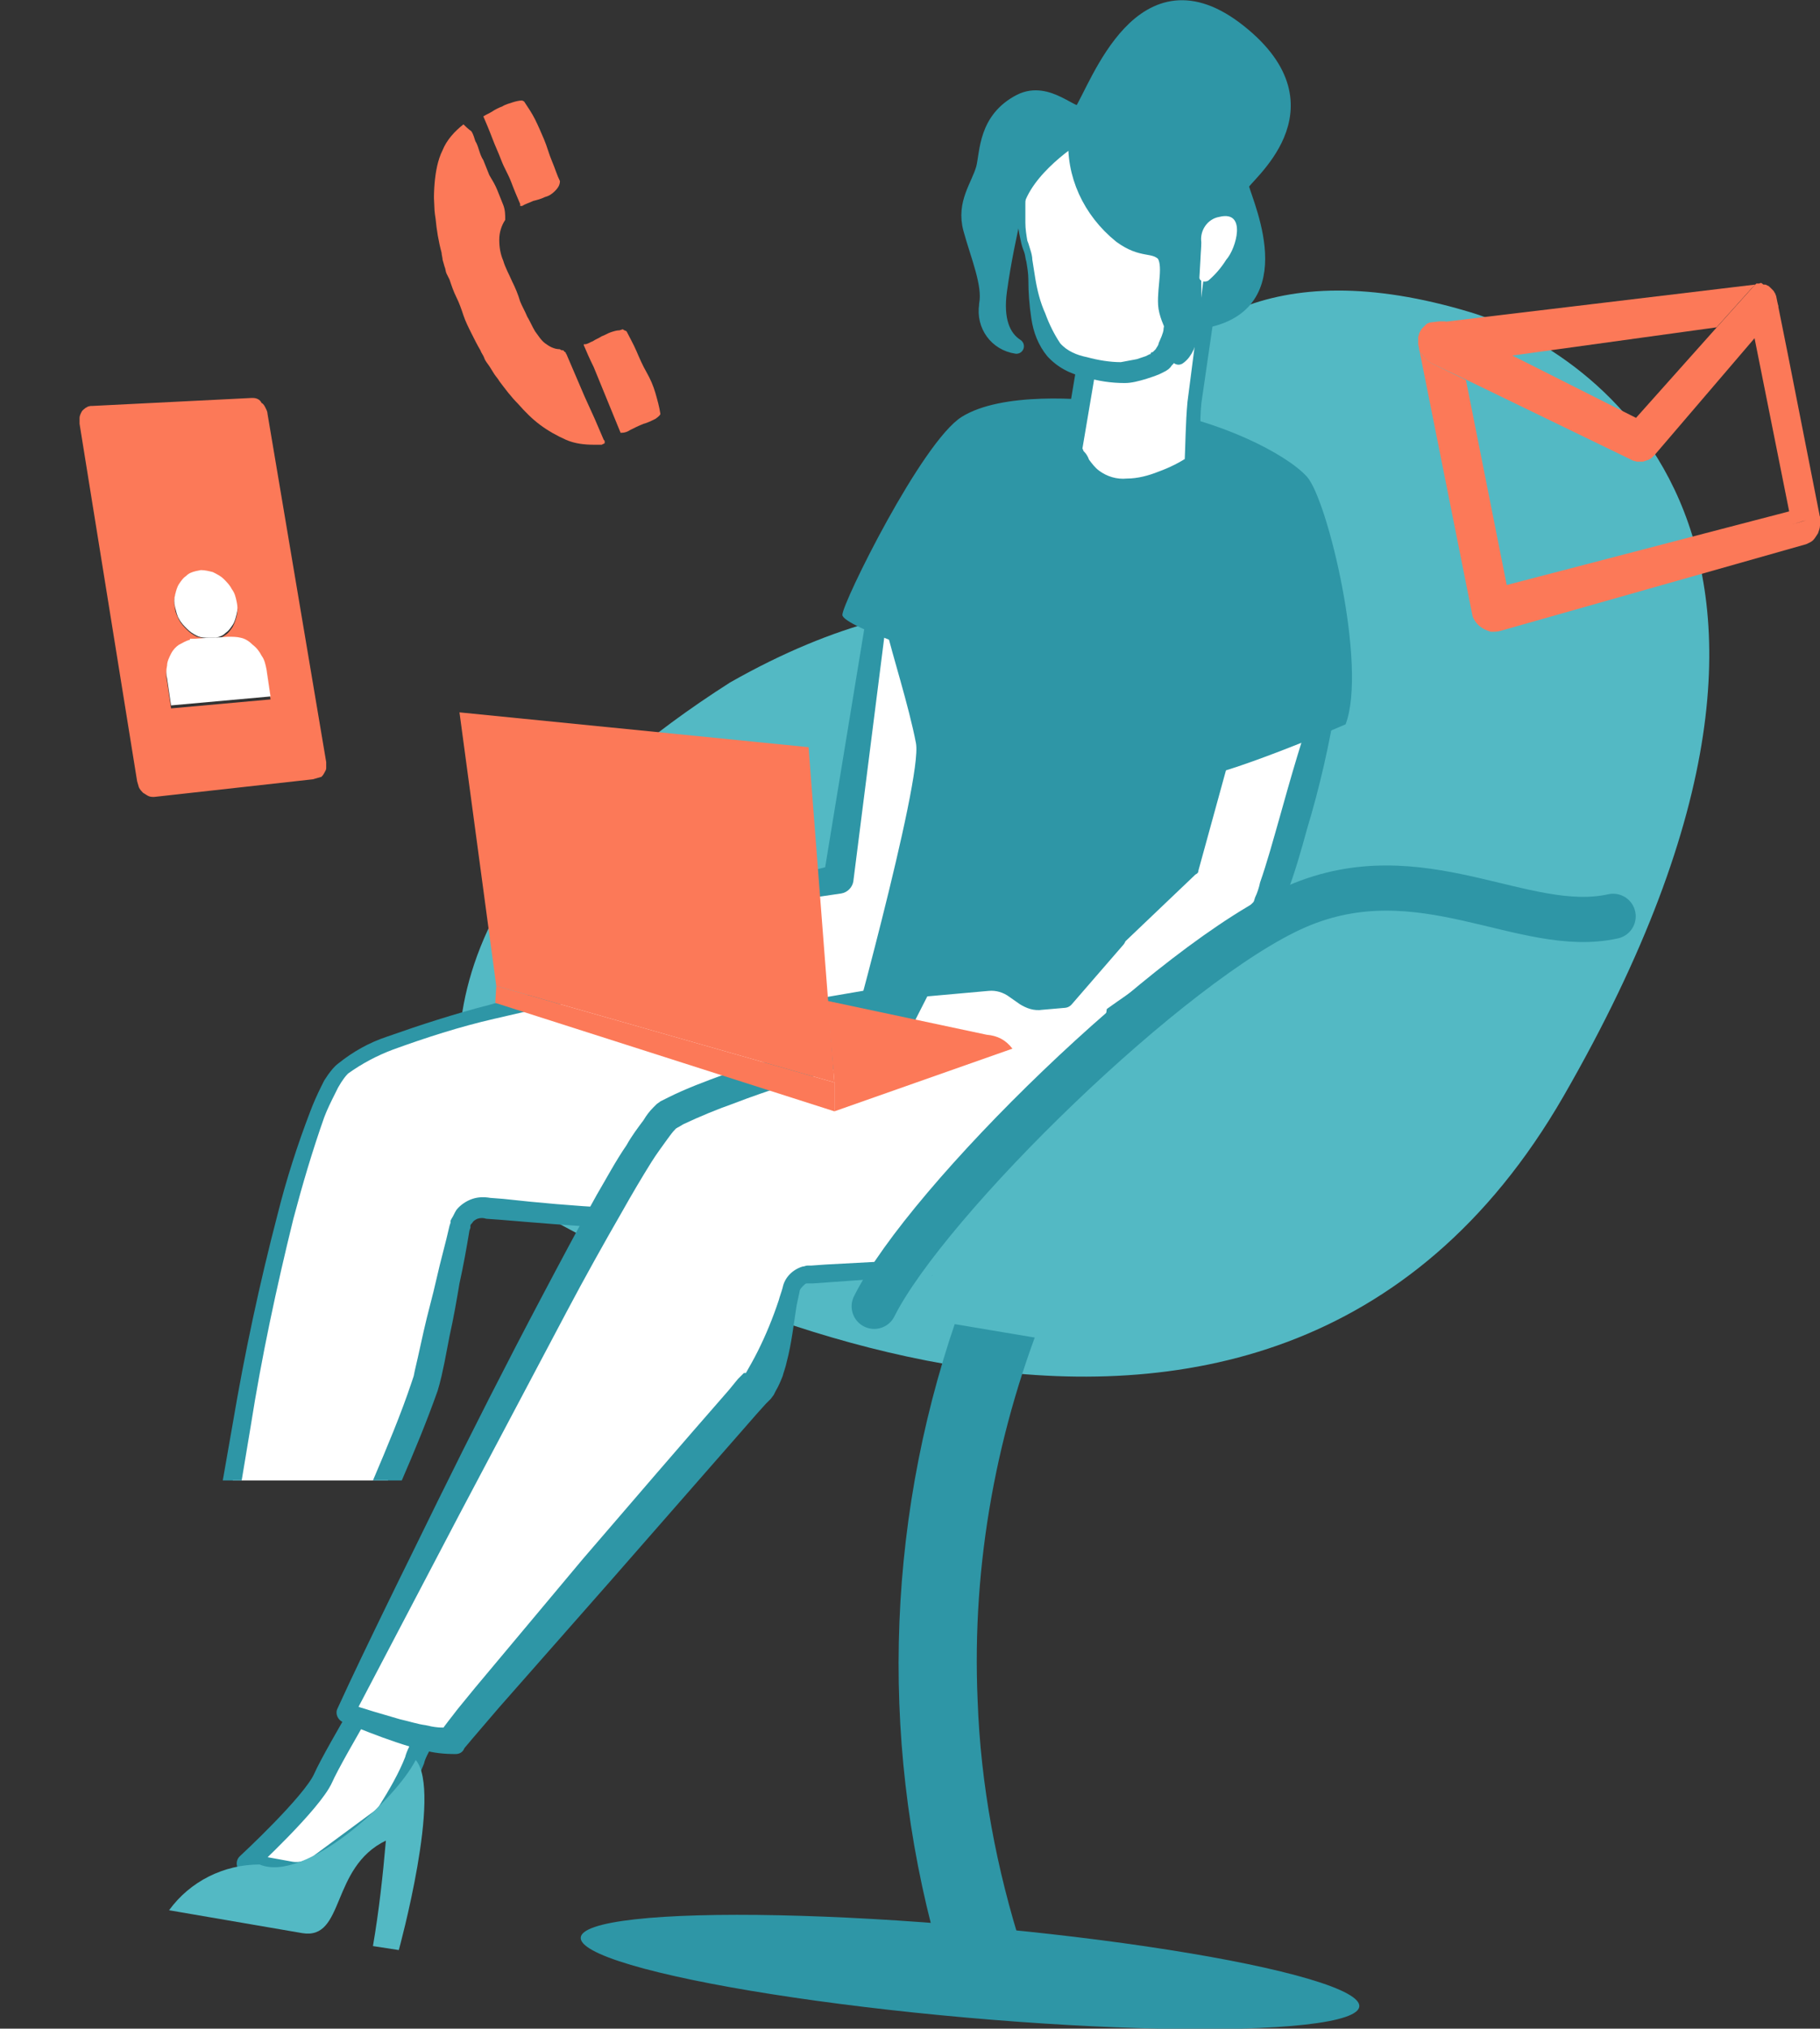 <?xml version="1.0" encoding="utf-8"?>
<!-- Generator: Adobe Illustrator 24.0.3, SVG Export Plug-In . SVG Version: 6.00 Build 0)  -->
<svg version="1.1" id="Calque_1" xmlns="http://www.w3.org/2000/svg" xmlns:xlink="http://www.w3.org/1999/xlink" x="0px" y="0px"
	 viewBox="0 0 183 203.9" style="enable-background:new 0 0 183 203.9;" xml:space="preserve">
<rect x="0" y="0" width="183" height="203.9" fill="#333333" stroke="none"/>
<style type="text/css">
	.st0{fill:#FFFFFF;stroke:#2E96A6;stroke-width:2;stroke-linecap:round;stroke-linejoin:round;}
	.st1{fill:#53B9C4;}
	.st2{fill:#2E96A6;}
	.st3{fill:#FFFFFF;}
	.st4{fill:#FC7958;}
	.st5{fill:#53B9C4;stroke:#2E96A6;stroke-width:4.54;stroke-linecap:round;stroke-linejoin:round;}
	.st6{fill:#2E96A6;stroke:#2E96A6;stroke-width:1.51;stroke-linejoin:round;}
	.st7{clip-path:url(#SVGID_2_);}
	.st8{clip-path:url(#SVGID_4_);}
	.st9{clip-path:url(#SVGID_6_);}
</style>
<title>visu_004</title>
<g id="Calque_2_1_">
	<g id="Calque_1-2">
		<path class="st0" d="M48.1,166.4c0,0-6.1,8.8-6.4,10.5c-0.7,1.8-1.7,3.5-2.7,5.1c-0.2,0.3-0.4,0.5-0.6,0.7l-6.1,4.5
			c-0.8,0.7-2,1.1-3.1,0.9l-4.4-0.8c0,0,6.6-6.1,7.7-8.6c1.1-2.5,7.6-13.3,7.6-13.3L48.1,166.4z"/>
		<path class="st1" d="M147.9,31.4c10.2,3.1,42.6,21,9.3,78.8c-30.3,52.5-94.6,16.8-105.9,10c-1.2-0.7-2.2-1.8-2.8-3.1
			c-3-6.4-8.8-27,24.9-48.5c21.8-12.4,34.5-6.1,34.5-6.1S107.2,19.1,147.9,31.4z"/>
		<path class="st2" d="M96.8,130.8c-7.6,20.8-8.5,43.5-2.6,64.8l8.6,0.4c-2.6-8.1-4.2-16.6-4.5-25.1c-0.6-13.7,1.9-27.4,7.2-40.2
			L96.8,130.8z"/>
		
			<ellipse transform="matrix(8.819937e-02 -0.996 0.996 8.819937e-02 -108.48 277.933)" class="st2" cx="97.6" cy="198.2" rx="4.6" ry="39.3"/>
		<polygon class="st3" points="97.3,59.2 88.3,60.8 84.3,88.3 74.9,90.2 75.8,102.5 94.5,99.3 		"/>
		<path class="st2" d="M96.6,60c-2.8,0.7-5.4,1.3-8.1,1.8l0.8-0.8l-3.5,27.6l0,0c-0.1,0.6-0.6,1.1-1.2,1.2l-9.5,1.4l0.8-1.1
			l0.9,12.3l-1.2-0.9l18.7-3.2l-0.8,0.9C94.4,86.2,95.4,73.2,96.6,60z M97.9,58.5c-0.7,13.5-1.5,27.3-2.5,40.9
			c0,0.5-0.4,0.8-0.8,0.9L76,103.5c-0.5,0.1-1.1-0.3-1.2-0.8l0,0l0,0v-0.1l-0.9-12.3c0-0.5,0.3-0.9,0.8-1l0,0l9.3-2.4l-1.2,1.3
			l4.5-27.4l0,0c0.1-0.4,0.4-0.8,0.8-0.8C91.4,59.2,94.8,58.8,97.9,58.5z"/>
		<path class="st2" d="M101.6,44.7c0,0-12.8,16.9-12.4,18.8s2.2,7.5,2.9,11.2s-7.4,32.7-7.4,32.7s26.6,8.9,29.7,6.9
			c3.4-1.9,6.9-3.6,10.6-5.1c0,0,11.9-55.6,3.4-57.1S105.2,39.7,101.6,44.7z"/>
		<path class="st3" d="M127,64.4l-4.2,10.9l-3.3,12l-17,16.2l-0.4,5.8c0,0,23.9-15.8,25.2-17.6c1.3-1.8,6.3-21.6,6.3-21.6L127,64.4z
			"/>
		<path class="st2" d="M127.3,65.3c-1.1,3.6-2.2,6.9-3.5,10.3v-0.1l-3.3,12c0,0.2-0.1,0.3-0.3,0.4l-17,16.2l0.3-0.6l-0.5,5.8
			l-1.6-0.9l0,0l10.9-7.7c3.6-2.5,7.3-5.1,10.8-7.7c0.9-0.7,1.8-1.3,2.6-2c0.2-0.2,0.2-0.2,0.3-0.3s0.1-0.2,0.2-0.5
			c0.2-0.4,0.4-1,0.5-1.5c0.7-2,1.3-4.2,1.9-6.3c1.2-4.3,2.4-8.5,3.9-12.7l0.3,1C130.9,69.1,129,67.3,127.3,65.3z M126.8,63.4
			c2.4,1.8,5,3.8,7.3,5.9c0.2,0.2,0.4,0.6,0.3,0.9v0.1c-0.7,4.4-1.7,8.8-3,13.1c-0.6,2.2-1.2,4.3-2,6.4c-0.2,0.5-0.4,1.1-0.6,1.7
			c-0.3,0.7-0.7,1.4-1.3,1.8c-0.9,0.8-1.8,1.4-2.7,2.1c-3.6,2.6-7.4,5-11.1,7.5s-7.5,4.8-11.2,7.2l0,0c-0.5,0.3-1.1,0.2-1.4-0.3
			c-0.1-0.2-0.2-0.4-0.2-0.6l0.5-5.8c0-0.2,0.1-0.5,0.3-0.6l17-16.2l-0.3,0.4l3.3-12v-0.1l0,0C123.3,71,125.1,67.1,126.8,63.4z"/>
		<path class="st0" d="M110.9,104.4l-4,4.4l-5,0.6l-7.1-2.4l-4.9-2.5l2.7-5.3l6.7-0.6c1-0.1,2,0.2,2.8,0.8l1,0.7
			c0.5,0.3,1,0.5,1.6,0.4l2.3-0.2l5.2-6"/>
		<path class="st2" d="M115.3,41.1c7.3,1.1,14,4.5,16.1,6.8s6.1,19.1,3.9,24.9c-5,2.2-14.8,6-15.4,5.2s1.8-11.9,0.1-14"/>
		<path class="st2" d="M96.2,66.7c0,0-11.5-3.7-11.5-4.9s8-17.4,12-19.9s12.2-1.9,15.4-1.4s7.5,11.3,2.4,15.3S96.2,66.7,96.2,66.7z"
			/>
		<path class="st3" d="M59.7,99.5c0,0-22.4,4.1-26,8.6s-8,25.4-9,31.6l-1.3,9.1H39c0,0,3.2-6.9,3.9-11.1c0.5-3.2,2.3-11,3.2-14.6
			c0.3-1.1,1.3-1.8,2.3-1.7c4.8,0.5,17.1,1.7,21.1,1c5-0.9,9.6-8.3,9.6-8.3l-0.5-14.6H59.7z"/>
		<path class="st2" d="M79.7,99.4c0-0.6-0.4-1-1-1l-19,0.2l-1.4,0.2L57,99.1l-2.6,0.6c-1.8,0.4-3.5,0.8-5.2,1.3
			c-3.5,0.9-6.9,2-10.3,3.2c-1.8,0.6-3.4,1.5-4.9,2.7c-0.4,0.3-0.7,0.7-1,1.1l-0.4,0.6l-0.3,0.6c-0.4,0.8-0.8,1.7-1.1,2.5
			c-1.3,3.4-2.4,6.8-3.3,10.4c-1.8,6.9-3.3,13.9-4.5,21l-1,5.7h1.9l0.9-5.4c1.1-7,2.6-14,4.3-20.9c0.9-3.4,1.9-6.8,3.1-10.2
			c0.3-0.8,0.7-1.6,1.1-2.4l0.3-0.6l0.3-0.5c0.2-0.3,0.4-0.6,0.7-0.9c1.4-1,2.9-1.8,4.5-2.4c3.3-1.2,6.7-2.3,10.2-3.1
			c1.7-0.4,3.5-0.8,5.2-1.2l2.6-0.5l2.5-0.5l17.9,0.1l0.5,13.3c-0.9,1.4-1.9,2.7-3,3.9c-1.1,1.3-2.5,2.3-3.9,3.2
			c-0.7,0.4-1.5,0.6-2.3,0.7c-0.9,0.1-1.7,0.2-2.6,0.2c-1.8,0-3.5,0-5.3-0.2c-3.6-0.2-7.1-0.5-10.7-0.9l-1.3-0.1
			c-0.6-0.1-1.2-0.1-1.8,0.1s-1.2,0.6-1.6,1.1c-0.2,0.3-0.3,0.6-0.5,0.9l-0.1,0.2v0.2l-0.1,0.3c-0.4,1.8-0.9,3.5-1.3,5.3
			c-0.4,1.8-0.9,3.5-1.3,5.3l-0.6,2.7c-0.1,0.4-0.2,0.9-0.3,1.3l-0.1,0.5l-0.2,0.6c-1.1,3.3-2.5,6.6-3.9,9.9h2.9
			c1.3-3,2.5-5.9,3.6-9l0.2-0.7l0.2-0.8c0.1-0.5,0.2-0.9,0.3-1.4l0.5-2.6c0.4-1.8,0.7-3.5,1-5.3c0.4-1.8,0.7-3.5,1-5.3l0.1-0.3v-0.2
			c0-0.1,0.1-0.2,0.2-0.3c0.1-0.2,0.3-0.3,0.5-0.4c0.3-0.1,0.6-0.1,0.9,0l1.4,0.1c3.6,0.3,7.2,0.6,10.8,0.8c1.8,0.1,3.6,0.1,5.5,0.1
			c0.9,0,1.9-0.1,2.8-0.2c1-0.1,2-0.4,2.9-0.9c1.7-0.9,3.2-2.1,4.5-3.5s2.5-2.9,3.5-4.5c0.1-0.2,0.2-0.4,0.1-0.5L79.7,99.4z"/>
		<path class="st3" d="M115.2,103.7h4.1l3.8,18l-12.1,4.8l-29.8,1.7c-0.8,0-1.5,0.6-1.7,1.4c-0.6,2.7-2,8.5-3.5,10
			c-1.9,2-28.9,32.8-30.6,35.6c-2.6,0.3-10.7-2.9-10.7-2.9S63,114.9,67.2,112c3.3-2.3,17.2-6.1,22.7-7.6"/>
		<path class="st2" d="M115.2,102.7h4.1c0.5,0,0.9,0.3,1,0.8l3.8,18c0.1,0.5-0.2,1-0.6,1.1l-12.1,4.8c-0.1,0-0.2,0.1-0.3,0.1l0,0
			c-7.5,0.2-15,0.6-22.4,1l-5.6,0.4l-1.4,0.1h-0.6c-0.1,0-0.2,0.1-0.3,0.2c-0.2,0.2-0.4,0.4-0.4,0.6l-0.3,1.4
			c-0.3,1.9-0.5,3.8-1,5.7c-0.1,0.5-0.3,1-0.4,1.4c-0.2,0.5-0.4,1-0.7,1.5l-0.2,0.4l-0.3,0.4l-0.5,0.5l-0.9,1L61.3,159l-7.4,8.4
			l-3.7,4.2l-1.8,2.1c-0.6,0.7-1.2,1.4-1.7,2l-0.1,0.2c-0.2,0.3-0.5,0.4-0.8,0.4c-1.1,0-2.2-0.1-3.2-0.4c-1-0.2-1.9-0.5-2.8-0.8
			c-1.8-0.6-3.5-1.3-5.3-2l0,0c-0.5-0.2-0.8-0.8-0.6-1.3l0,0l0,0l0,0c1.6-3.5,3.3-7,5-10.5s3.4-6.9,5.1-10.4
			c3.4-6.9,6.9-13.8,10.5-20.6c1.8-3.4,3.6-6.8,5.5-10.2c1-1.7,1.9-3.4,3-5c0.5-0.9,1.1-1.7,1.7-2.5c0.3-0.5,0.6-0.9,1-1.3L66,111
			c0.1-0.1,0.3-0.2,0.4-0.3l0.8-0.4c1.8-0.9,3.7-1.6,5.6-2.3c1.9-0.6,3.7-1.2,5.6-1.7c3.7-1,7.5-2,11.3-2.8c0.5-0.1,1.1,0.2,1.2,0.8
			c0.1,0.5-0.2,1-0.7,1.1l-11,3.6c-1.8,0.6-3.6,1.2-5.4,1.9c-1.7,0.6-3.4,1.3-5.1,2.1l-0.5,0.3c-0.1,0-0.1,0.1-0.2,0.1l-0.1,0.1
			c-0.3,0.3-0.5,0.6-0.8,1c-0.5,0.7-1.1,1.5-1.6,2.3c-1,1.6-2,3.3-2.9,4.9c-1.9,3.3-3.8,6.7-5.6,10.1c-3.6,6.8-7.2,13.6-10.8,20.4
			l-10.7,20.4l-0.5-1.4l0,0c1.7,0.6,3.5,1.1,5.2,1.6c0.9,0.2,1.8,0.5,2.6,0.6c0.8,0.2,1.6,0.3,2.3,0.2l-0.9,0.6
			c0.6-0.9,1.2-1.6,1.8-2.4l1.8-2.2l3.6-4.3l7.2-8.6c4.9-5.7,9.8-11.4,14.7-17l0.9-1.1l0.5-0.5l0.1-0.1H75c0.4-0.7,0.8-1.4,1.2-2.2
			c0.8-1.6,1.5-3.3,2.1-5.1c0.1-0.4,0.3-0.9,0.4-1.3c0.2-1,1-1.8,2-2.1c0.2,0,0.3-0.1,0.5-0.1h0.4l1.4-0.1l5.6-0.3
			c7.5-0.4,15-0.9,22.4-1.5l0,0l-0.3,0.1l12.1-4.8l-0.6,1.1l-3.8-18l1,0.8h-4.1c-0.6,0-1-0.4-1-1S114.6,102.6,115.2,102.7
			L115.2,102.7z"/>
		<path class="st4" d="M101.8,105.4l-17.9,6.3v-2.9l-0.7-8.2l16,3.4C100.3,104.1,101.1,104.5,101.8,105.4L101.8,105.4z"/>
		<path class="st1" d="M37.5,195.6l2.6,0.4c0,0,4.4-16,1.7-19.1c-2.1,4.1-11.2,12.4-15.7,10.5c-3.6,0-7,1.7-9.1,4.6l13.4,2.3
			c4.3,0.7,2.8-6.6,8.4-9.3C38.5,188.5,38.1,192.1,37.5,195.6z"/>
		<path class="st5" d="M162.2,92.1c-9,2-19.3-6.4-31.8-1s-37.2,29.6-42.5,40.2"/>
		<path class="st1" d="M134.5,93.1l-22.8,16.4l-15.1,15l-5.9,7.7l14.9,2.5c4.7,0.5,9.4-0.3,13.7-2.3l26.5-13.2l15.4-22.7L134.5,93.1
			z"/>
		<path class="st3" d="M109.9,32.6l-2.2,12.5c0.6,2,2.4,3.6,4.5,3.9c3.6,0.4,7.7-2.3,7.7-2.3c-0.1-2.1,0-4.2,0.1-6.3
			c0.3-2.3,2.5-18.6,2.5-18.6l-7.4-1.3L109.9,32.6z"/>
		<path class="st2" d="M110.9,32.9l-2.1,12.4V45l0,0l0,0l0.1,0.2c0,0.1,0.1,0.2,0.2,0.3s0.3,0.4,0.4,0.7c0.3,0.4,0.6,0.8,1,1.1
			c0.8,0.6,1.8,0.9,2.8,0.8c1.1,0,2.2-0.3,3.2-0.7c1.1-0.4,2.1-0.9,3-1.5l0,0l-0.4,0.9c0.1-2.1,0.1-4.2,0.3-6.4l0.8-6.2
			c0.6-4.1,1.1-8.3,1.5-12.5l0,0l0.8,1.1l-7.3-1.3l1.1-0.6L110.9,32.9z M109,32.3l5.3-12.2c0.2-0.4,0.6-0.7,1.1-0.6l7.4,1.3l0,0
			c0.5,0.1,0.9,0.6,0.8,1.1l0,0c-0.7,4.1-1.3,8.2-1.9,12.4l-0.9,6.2c-0.2,2-0.1,4.1,0.1,6.1c0,0.3-0.1,0.6-0.3,0.8l-0.1,0.1l0,0
			c-1.1,0.7-2.2,1.3-3.4,1.7c-1.2,0.5-2.5,0.8-3.8,0.8c-1.4,0.1-2.9-0.4-4-1.2c-0.6-0.4-1.1-0.9-1.5-1.5c-0.2-0.3-0.4-0.6-0.5-0.9
			c-0.1-0.2-0.2-0.3-0.2-0.5l-0.1-0.3v-0.2c0-0.1,0-0.2-0.1-0.2c0-0.1,0-0.2,0-0.3l0,0L109,32.3z"/>
		<path class="st3" d="M102.7,13c0,0-0.6,9.6,0.3,11.5s0.6,4.2,1.4,6.9s1.3,4.6,4.8,5.4s4.1,0.7,7-0.3s3-10,2.6-14.9
			s-6.6-8.5-6.6-8.5L102.7,13z"/>
		<path class="st2" d="M103.4,13.7c0.1-0.1,0.2-0.2,0.2-0.3s0.1-0.2,0.1-0.3v0.4l-0.1,0.5l-0.1,0.9c-0.1,0.6-0.2,1.2-0.2,1.9
			c-0.1,1.2-0.2,2.5-0.2,3.7v1.9c0,0.6,0.1,1.2,0.2,1.8c0.1,0.2,0.2,0.6,0.3,0.9c0.1,0.3,0.2,0.7,0.2,1c0.1,0.6,0.2,1.3,0.3,1.9
			c0.2,1.2,0.5,2.4,1,3.5c0.4,1.1,0.9,2.1,1.5,3c0.7,0.8,1.7,1.2,2.7,1.4c1.1,0.3,2.3,0.5,3.4,0.5c0.5-0.1,1.1-0.2,1.6-0.3l0.9-0.3
			l0.4-0.2c0.1,0,0.1,0,0.1-0.1l0.1-0.1h0.1l0.1-0.1c0.1-0.1,0.1-0.1,0.2-0.2c0.1-0.2,0.3-0.4,0.3-0.6c0.1-0.2,0.2-0.5,0.3-0.7
			c0.1-0.3,0.2-0.5,0.2-0.8c0.5-2.4,0.7-4.8,0.6-7.2c0-1.2-0.1-2.5-0.2-3.7c-0.1-1.1-0.4-2.1-1-3.1c-1.3-2-3-3.7-5-4.9l0,0l0.5,0.1
			C109.3,14.1,106.4,13.9,103.4,13.7z M102,12.2c3.3-0.1,6.8-0.2,10.3-0.1c0.2,0,0.3,0.1,0.5,0.1l0,0c1.1,0.7,2.2,1.5,3.2,2.4
			c1,0.9,1.9,2,2.6,3.1c0.8,1.2,1.2,2.6,1.3,4c0.1,1.3,0.2,2.6,0.2,3.9c0.1,2.6-0.1,5.2-0.7,7.8c-0.1,0.3-0.2,0.7-0.3,1
			c-0.1,0.3-0.2,0.7-0.4,1c-0.2,0.4-0.4,0.7-0.6,1c-0.1,0.2-0.3,0.3-0.4,0.5l-0.2,0.2l-0.3,0.2c-0.2,0.1-0.4,0.2-0.6,0.3l-0.5,0.2
			l-0.9,0.3c-0.7,0.2-1.4,0.4-2.1,0.4c-1.4,0-2.7-0.2-4-0.6c-1.5-0.3-2.8-1-3.8-2.1c-0.9-1.1-1.4-2.4-1.6-3.8
			c-0.2-1.3-0.3-2.6-0.3-3.9c0-0.6-0.1-1.2-0.2-1.8c-0.1-0.3-0.1-0.6-0.2-0.9s-0.2-0.5-0.3-0.9c-0.3-1.3-0.5-2.6-0.5-3.9
			c-0.1-1.3-0.1-2.5-0.2-3.8l-0.1-1.9V13c0-0.1,0-0.3,0.1-0.4C101.9,12.5,101.9,12.3,102,12.2z"/>
		<path class="st6" d="M108.2,13.7c0,0-5.2,3.2-6.1,7.1c-0.6,2.7-1.2,5.5-1.6,8.4s0.3,4.7,1.7,5.6c-2-0.3-3.3-2.1-3-4.1v-0.1
			c0.4-2-0.9-5-1.6-7.6s0.8-4.3,1.3-6.1c0.4-1.6,0.2-4.9,3.7-6.7c2.8-1.4,5.3,1.7,6.1,1.1c1.7-2.6,6.1-15.9,15.9-8.1
			s0.3,14.6,0.2,15.4s5.4,11.4-3.1,13.5c2.9-6.9,1-11.9-1.1-9.6c-1.5,1.3,0.7,11.5-2.1,13.4c0.6-1.4-1.2-3.5-1.3-5.3s0.6-4-0.2-5.1
			c-1.1-1-2.1-0.2-4.3-1.8C109.6,21.2,107.9,17.5,108.2,13.7z"/>
		<path class="st3" d="M120.8,24.4c-0.2-1.2,0.6-2.4,1.8-2.6c2.8-0.7,1.7,3.2,0.7,4.3c-0.5,0.8-1.1,1.5-1.8,2.1
			c-0.3,0.2-0.9,0.1-0.9-0.3L120.8,24.4z"/>
		<polygon class="st4" points="81.3,75.1 46.2,71.6 49.9,99.1 83.9,108.8 		"/>
		<polygon class="st4" points="49.9,99.1 49.8,100.8 83.9,111.7 83.9,108.8 		"/>
		<g>
			<g>
				<g>
					<defs>
						<polygon id="SVGID_1_" points="148.5,64.1 142.2,32.6 178.3,28.3 183.5,54.2 						"/>
					</defs>
					<clipPath id="SVGID_2_">
						<use xlink:href="#SVGID_1_"  style="overflow:visible;"/>
					</clipPath>
					<g class="st7">
						<path class="st4" d="M178.7,30.4c0,0.1,0,0.2,0,0.4c0,0.1,0,0.2-0.1,0.4c0,0.1-0.1,0.2-0.1,0.3c-0.1,0.1-0.1,0.2-0.2,0.3
							l-1.9,2.1l3.5,17.5l-28.4,7.4l-4.1-20.6l-3.5-1.7c-0.1-0.1-0.3-0.2-0.4-0.3c-0.1-0.1-0.2-0.2-0.3-0.3s-0.2-0.2-0.3-0.4
							c-0.1-0.1-0.1-0.3-0.2-0.4v0.3l5.2,26c0.1,0.4,0.2,0.7,0.4,1s0.4,0.5,0.7,0.7s0.6,0.3,0.9,0.4c0.3,0,0.7,0,1-0.1l30.7-8.7
							c0.2-0.1,0.5-0.2,0.7-0.4s0.3-0.4,0.5-0.7c0.1-0.3,0.2-0.5,0.2-0.8s0-0.6,0-0.9l-1.4,0.4l-1.4,0.4l1-0.3l0.4-0.1L183,52
							l-4.2-21.3L178.7,30.4 M176.5,28.6l-31.7,3.8h0.1l0.2,0.1l0.2,0.1l6.3,3.2l21-2.9l3.5-3.9l0.1-0.1L176.5,28.6L176.5,28.6
							L176.5,28.6"/>
						<path class="st4" d="M176.9,28.5h-0.3l-0.1,0.1l-0.1,0.1l-0.1,0.1l-3.5,3.9l-8.3,9.3l-12.7-6.4l-6.3-3.2l-0.2-0.1H145h-0.7
							c-0.2,0-0.3,0.1-0.5,0.1c-0.2,0.1-0.3,0.1-0.4,0.2c-0.1,0.1-0.2,0.2-0.4,0.4c-0.1,0.1-0.2,0.3-0.3,0.5c0,0.1-0.1,0.3-0.1,0.4
							c0,0.1,0,0.3,0,0.4c0,0.1,0,0.3,0,0.4c0,0.1,0.1,0.3,0.1,0.4c0,0.1,0.1,0.3,0.2,0.4c0.1,0.1,0.2,0.3,0.3,0.4
							c0.1,0.1,0.2,0.2,0.3,0.3s0.3,0.2,0.4,0.3l3.6,1.7l16.3,7.9l0.4,0.2l0.4,0.1h0.6l0.3-0.1l0.3-0.1l0.3-0.2
							c0.1-0.1,0.2-0.2,0.3-0.3l10.1-11.8l1.9-2.1c0.1-0.1,0.1-0.2,0.2-0.3c0-0.1,0.1-0.2,0.1-0.3c0-0.1,0-0.2,0.1-0.4
							c0-0.1,0-0.2,0-0.4c0-0.1,0-0.2-0.1-0.3l-0.1-0.3c0-0.1-0.1-0.2-0.1-0.3c-0.1-0.1-0.1-0.2-0.2-0.3c-0.1-0.1-0.2-0.2-0.3-0.3
							c-0.1-0.1-0.2-0.2-0.3-0.2c-0.1-0.1-0.2-0.1-0.4-0.1C177.1,28.4,177,28.4,176.9,28.5"/>
					</g>
				</g>
			</g>
		</g>
		<g>
			<g>
				<g>
					<defs>
						<polygon id="SVGID_3_" points="15.1,83 3.1,42.1 25.8,37.2 37.5,76.6 						"/>
					</defs>
					<clipPath id="SVGID_4_">
						<use xlink:href="#SVGID_3_"  style="overflow:visible;"/>
					</clipPath>
					<g class="st8">
						<path class="st4" d="M21,64.2c-0.4,0-0.8-0.1-1.2-0.2c-0.4-0.2-0.7-0.4-1-0.7s-0.6-0.6-0.8-1c-0.2-0.4-0.4-0.8-0.4-1.2
							c-0.1-0.4-0.1-0.8,0-1.2s0.2-0.7,0.4-1.1c0.2-0.3,0.4-0.6,0.7-0.8c0.3-0.2,0.6-0.4,1-0.5h0.5c0.4,0,0.8,0,1.2,0.2
							c0.4,0.2,0.8,0.4,1.1,0.7c0.3,0.3,0.6,0.6,0.8,1c0.2,0.4,0.4,0.8,0.5,1.3c0.1,0.4,0.1,0.8,0,1.2s-0.2,0.7-0.4,1.1
							c-0.2,0.3-0.4,0.6-0.7,0.8c-0.3,0.2-0.6,0.4-1,0.5h-0.2l1.4-0.1c0.4,0,0.9,0,1.3,0.2s0.8,0.4,1.2,0.7c0.4,0.3,0.7,0.7,0.9,1.1
							c0.2,0.4,0.4,0.9,0.5,1.4l0.4,2.7l-10,0.9l-0.4-2.7c-0.1-0.4-0.1-0.9,0-1.3s0.2-0.8,0.4-1.2c0.2-0.3,0.5-0.6,0.8-0.9
							c0.3-0.2,0.7-0.4,1.1-0.5h0.5L21,64.2 M9.1,40.8c-0.2,0-0.3,0.1-0.5,0.2c-0.1,0.1-0.3,0.2-0.4,0.4C8.1,41.6,8,41.8,8,42
							s0,0.4,0,0.6l5.8,36c0,0.2,0.1,0.4,0.2,0.6c0.1,0.2,0.3,0.4,0.4,0.5c0.2,0.1,0.3,0.2,0.5,0.3c0.2,0.1,0.4,0.1,0.6,0.1
							l16.2-1.8h0.1c0.2,0,0.3-0.1,0.5-0.2c0.1-0.1,0.2-0.2,0.3-0.4c0.1-0.2,0.2-0.3,0.2-0.5s0-0.4,0-0.6l-5.9-35
							c0-0.2-0.1-0.4-0.2-0.6c-0.1-0.2-0.2-0.4-0.4-0.5c-0.1-0.2-0.2-0.3-0.4-0.4C25.7,40,25.5,40,25.3,40l-16,0.8H9.1"/>
						<path class="st3" d="M19.1,64.3c-0.4,0.1-0.7,0.3-1.1,0.5c-0.3,0.2-0.6,0.5-0.8,0.9c-0.2,0.4-0.4,0.8-0.4,1.2
							c-0.1,0.4-0.1,0.9,0,1.3l0.4,2.7l10-0.9l-0.4-2.7c-0.1-0.5-0.2-1-0.5-1.4c-0.2-0.4-0.5-0.8-0.9-1.1c-0.3-0.3-0.7-0.6-1.2-0.7
							C23.8,64,23.4,64,22.9,64l-1.4,0.1H21l-1.4,0.1h-0.5"/>
						<path class="st3" d="M19.7,57.4c-0.4,0.1-0.7,0.2-1,0.5c-0.3,0.2-0.5,0.5-0.7,0.8s-0.3,0.7-0.4,1.1c-0.1,0.4-0.1,0.8,0,1.2
							s0.2,0.9,0.4,1.2c0.2,0.4,0.5,0.7,0.8,1s0.6,0.5,1,0.7c0.4,0.2,0.8,0.2,1.2,0.2h0.7c0.4-0.1,0.7-0.2,1-0.5
							c0.3-0.2,0.5-0.5,0.7-0.8s0.3-0.7,0.4-1.1c0.1-0.4,0.1-0.8,0-1.2c-0.1-0.5-0.2-0.9-0.5-1.3c-0.2-0.4-0.5-0.7-0.8-1
							s-0.7-0.5-1.1-0.7c-0.4-0.1-0.8-0.2-1.2-0.2L19.7,57.4"/>
					</g>
				</g>
			</g>
		</g>
		<g>
			<g>
				<g>
					<defs>
						<polygon id="SVGID_5_" points="44.8,45.4 43.2,10.4 64.9,9.7 66.7,44.5 						"/>
					</defs>
					<clipPath id="SVGID_6_">
						<use xlink:href="#SVGID_5_"  style="overflow:visible;"/>
					</clipPath>
					<g class="st9">
						<path class="st4" d="M46.6,12.5c-0.9,0.7-1.7,1.6-2.1,2.6c-0.5,1-0.7,2.2-0.8,3.3c-0.1,1.2-0.1,2.4,0.1,3.6
							c0.1,1.1,0.3,2.3,0.6,3.4c0,0.2,0.1,0.5,0.1,0.7l0.2,0.7c0.1,0.2,0.1,0.5,0.2,0.7s0.2,0.4,0.3,0.6c0.2,0.6,0.4,1.2,0.7,1.8
							s0.5,1.2,0.7,1.8s0.5,1.2,0.8,1.8s0.6,1.2,0.9,1.7c0.1,0.3,0.3,0.5,0.4,0.8s0.3,0.5,0.5,0.8l0.5,0.8c0.2,0.3,0.4,0.5,0.5,0.7
							c0.6,0.8,1.2,1.6,1.9,2.3c0.7,0.8,1.4,1.5,2.2,2.1s1.7,1.1,2.6,1.5c0.9,0.4,1.9,0.5,2.8,0.5h0.8l0.2-0.1c0,0,0.1,0,0.1-0.1
							v-0.1c0-0.1,0-0.1-0.1-0.2l-0.9-2.1l-1-2.2l-0.9-2.1c-0.3-0.7-0.6-1.4-0.9-2.1c0-0.1-0.1-0.1-0.1-0.2c0-0.1-0.1-0.1-0.2-0.2
							c0-0.1-0.1-0.1-0.2-0.1c-0.1,0-0.2-0.1-0.2-0.1c-0.6,0-1.1-0.3-1.5-0.6s-0.7-0.8-1-1.2c-0.3-0.5-0.5-1-0.8-1.5
							c-0.2-0.5-0.5-1-0.7-1.5c-0.2-0.7-0.5-1.4-0.8-2c-0.3-0.7-0.7-1.4-0.9-2.1c-0.3-0.7-0.4-1.4-0.4-2.1s0.2-1.4,0.6-2
							c0-0.5,0-1-0.2-1.5s-0.4-1-0.6-1.5c-0.2-0.5-0.5-1-0.8-1.5c-0.2-0.5-0.4-1-0.6-1.5c-0.2-0.3-0.3-0.6-0.4-0.9
							c-0.1-0.3-0.2-0.7-0.4-1c-0.1-0.3-0.2-0.7-0.4-1C47,12.9,46.8,12.7,46.6,12.5"/>
						<path class="st4" d="M52.5,10.1c-0.3,0-0.7,0.1-1,0.2c-0.3,0.1-0.7,0.2-1,0.4c-0.3,0.1-0.7,0.3-1,0.5s-0.6,0.3-0.9,0.5
							c0.3,0.7,0.6,1.4,0.9,2.2s0.6,1.4,0.9,2.2s0.7,1.4,1,2.2s0.6,1.5,0.9,2.2v0.1v0.1h0.2c0.3-0.2,0.7-0.3,1.1-0.5
							c0.4-0.1,0.8-0.2,1.2-0.4c0.4-0.1,0.7-0.3,1-0.6c0.3-0.3,0.5-0.6,0.5-1c-0.3-0.6-0.5-1.3-0.8-2S55,14.7,54.7,14
							s-0.6-1.4-0.9-2c-0.3-0.6-0.7-1.2-1.1-1.8L52.5,10.1"/>
						<path class="st4" d="M62.3,33.2c-0.3,0-0.6,0.1-0.9,0.2c-0.3,0.1-0.6,0.3-0.9,0.4c-0.3,0.2-0.6,0.3-0.9,0.5
							c-0.3,0.1-0.5,0.3-0.8,0.3h-0.1v0.1c0.3,0.7,0.6,1.4,1,2.2l0.9,2.2l0.9,2.2l0.9,2.2h0.1c0.3,0,0.6-0.1,0.9-0.3
							c0.4-0.2,0.8-0.4,1.3-0.6c0.4-0.1,0.8-0.3,1.2-0.5c0.3-0.2,0.5-0.4,0.5-0.5c-0.1-0.7-0.3-1.4-0.5-2.1
							c-0.2-0.7-0.5-1.4-0.9-2.1s-0.7-1.4-1-2.1s-0.7-1.4-1-2l-0.2-0.1c-0.1,0-0.1-0.1-0.2-0.1L62.3,33.2"/>
					</g>
				</g>
			</g>
		</g>
	</g>
</g>
</svg>
